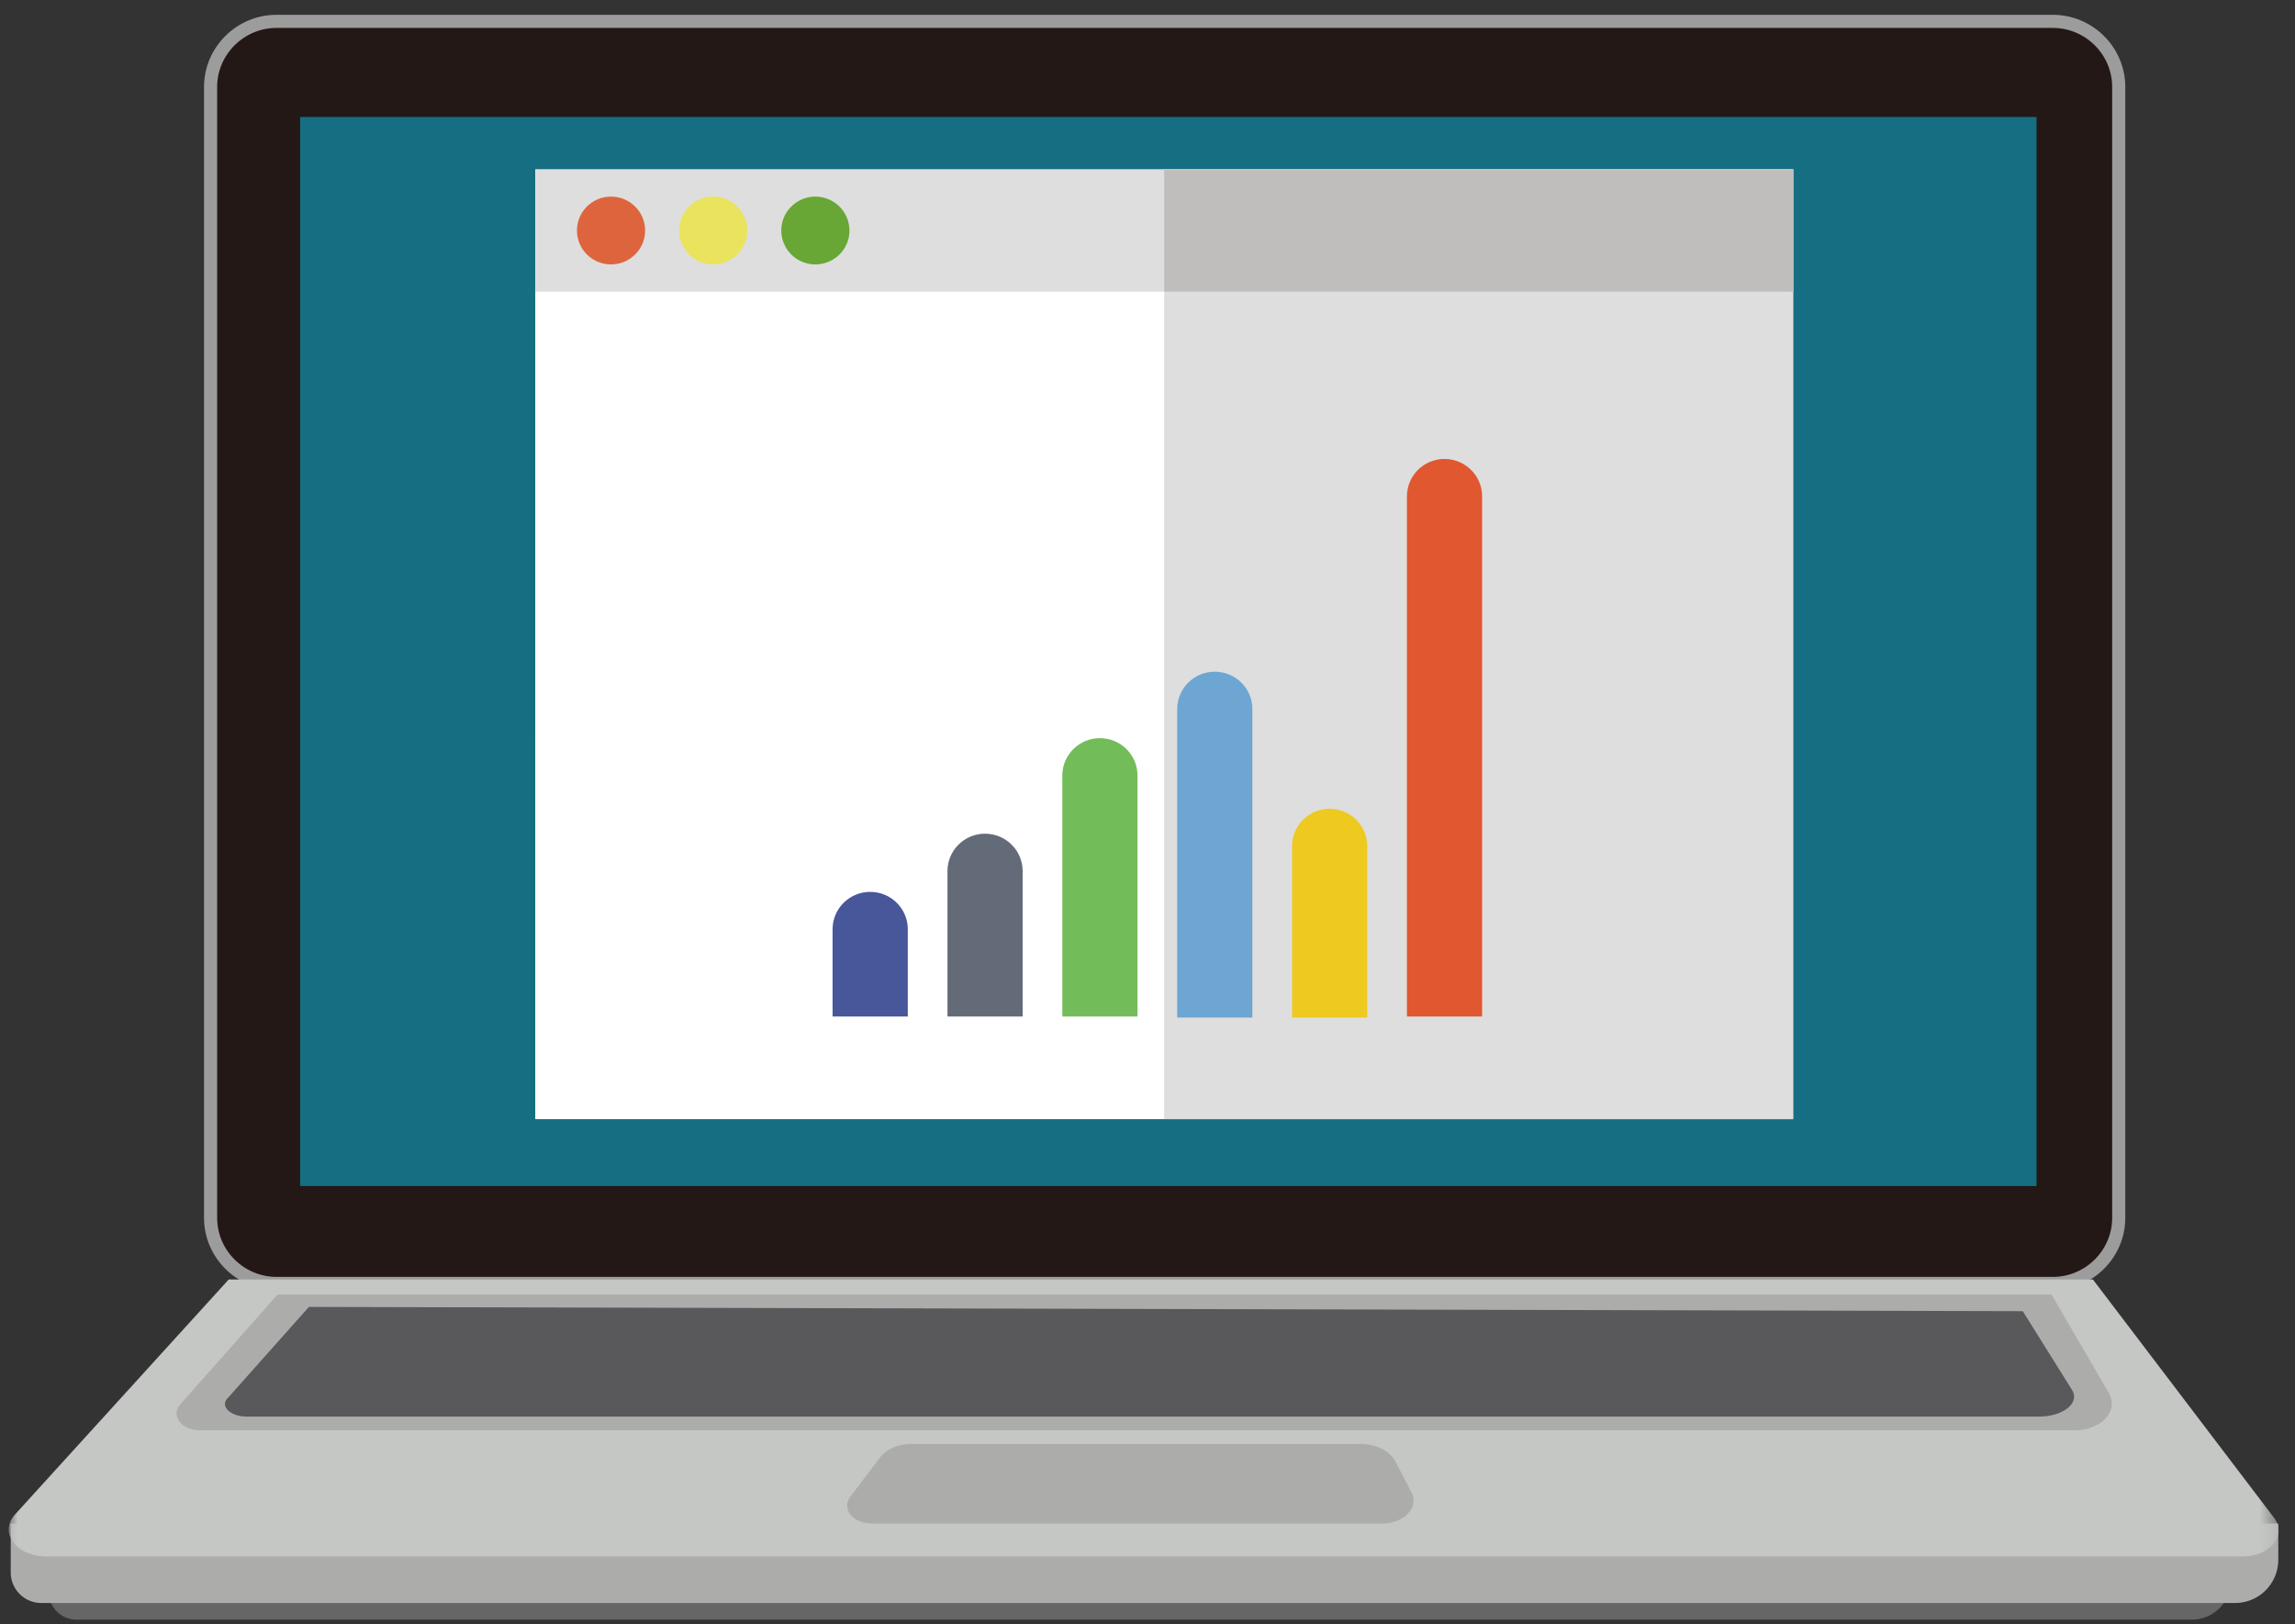 <svg xmlns="http://www.w3.org/2000/svg" xmlns:xlink="http://www.w3.org/1999/xlink" width="130" height="92"><rect width="100%" height="100%" fill="#333333" stroke="none"/><defs><path id="a" d="M0 90.742h128.574V0H0z"/></defs><g fill="none" fill-rule="evenodd" transform="translate(.496 1)"><path fill="#666" d="M123.644 90.742H3.844a1.58 1.58 0 0 1-1.584-1.575v-2.32h123.623v1.67a2.232 2.232 0 0 1-2.239 2.225"/><path fill="#ACACAB" d="M126.104 89.798H1.848a1.731 1.731 0 0 1-1.736-1.727v-2.776h128.445v2.063a2.447 2.447 0 0 1-2.453 2.44"/><path fill="#231815" d="M115.783 71.698H15.17c-2.055 0-3.737-1.672-3.737-3.716V3.927c0-2.045 1.682-3.717 3.737-3.717h100.613c2.055 0 3.736 1.672 3.736 3.717v64.055c0 2.044-1.681 3.716-3.736 3.716"/><path stroke="#9C9C9D" stroke-width=".743" d="M115.783 71.698H15.17c-2.055 0-3.737-1.672-3.737-3.716V3.927c0-2.045 1.682-3.717 3.737-3.717h100.613c2.055 0 3.736 1.672 3.736 3.717v64.055c0 2.044-1.681 3.716-3.736 3.716z"/><mask id="b" fill="#fff"><use xlink:href="#a"/></mask><path fill="#166E82" d="M16.505 66.18h98.358V5.625H16.505z" mask="url(#b)"/><path fill="#C5C7C5" d="M126.554 87.159H2.097c-1.67 0-2.668-1.357-1.744-2.372l12.106-13.313h105.598l10.261 13.5c.746.98-.227 2.185-1.764 2.185" mask="url(#b)"/><path fill="#ACACAB" d="M117.047 80.015H10.813c-1.034 0-1.658-.836-1.096-1.47l5.51-6.217h100.488l3.245 5.58c.581 1-.425 2.107-1.913 2.107" mask="url(#b)"/><path fill="#59585A" d="M115.004 79.239H13.496c-.988 0-1.583-.624-1.048-1.096l4.555-5.116 97.081.242 2.749 4.398c.554.745-.406 1.572-1.829 1.572" mask="url(#b)"/><path fill="#ACACAB" d="M77.792 85.295H48.881c-1.06 0-1.73-.829-1.22-1.506l1.704-2.25c.349-.462 1.013-.748 1.733-.748h25.487c.871 0 1.65.393 1.96.987l.913 1.756c.442.851-.42 1.761-1.666 1.761" mask="url(#b)"/><path fill="#FFF" d="M29.823 62.391h71.251V8.598h-71.25z" mask="url(#b)"/><path fill="#DEDEDE" d="M65.45 62.391h35.627V8.598H65.45z" mask="url(#b)"/><path fill="#DEDEDE" d="M29.823 15.52h71.251V8.597h-71.25z" mask="url(#b)"/><path fill="#C0BEBC" d="M65.45 15.52h35.627V8.597H65.45z" mask="url(#b)"/><path fill="#DE643D" d="M34.116 10.138c1.065 0 1.93.86 1.93 1.92s-.865 1.918-1.93 1.918a1.924 1.924 0 0 1-1.93-1.919c0-1.06.865-1.919 1.93-1.919" mask="url(#b)"/><path fill="#EAE35E" d="M39.904 10.138c1.065 0 1.929.86 1.929 1.92s-.864 1.918-1.93 1.918a1.924 1.924 0 0 1-1.93-1.919c0-1.06.865-1.919 1.93-1.919" mask="url(#b)"/><path fill="#68A636" d="M45.69 10.138c1.066 0 1.93.86 1.93 1.92s-.864 1.918-1.93 1.918a1.924 1.924 0 0 1-1.929-1.919c0-1.06.865-1.919 1.93-1.919" mask="url(#b)"/><path fill="#48569A" d="M48.796 49.518c1.176 0 2.13.948 2.13 2.117v4.942h-4.26v-4.942c0-1.169.954-2.117 2.13-2.117" mask="url(#b)"/><path fill="#636A78" d="M55.302 46.223c1.176 0 2.13.949 2.13 2.118v8.236h-4.259V48.34c0-1.17.954-2.118 2.13-2.118" mask="url(#b)"/><path fill="#73BC5A" d="M61.809 40.811c1.176 0 2.13.949 2.13 2.118v13.649h-4.26V42.929c0-1.17.954-2.118 2.13-2.118" mask="url(#b)"/><path fill="#6DA6D3" d="M68.315 37.046c1.176 0 2.13.949 2.13 2.118v17.472h-4.259V39.164c0-1.17.954-2.118 2.129-2.118" mask="url(#b)"/><path fill="#EEC91F" d="M74.822 44.811c1.175 0 2.13.949 2.13 2.118v9.707h-4.26v-9.707c0-1.17.954-2.118 2.13-2.118" mask="url(#b)"/><path fill="#E05730" d="M81.328 24.997c1.176 0 2.13.949 2.13 2.118v29.462h-4.259V27.115c0-1.17.953-2.118 2.129-2.118" mask="url(#b)"/></g></svg>